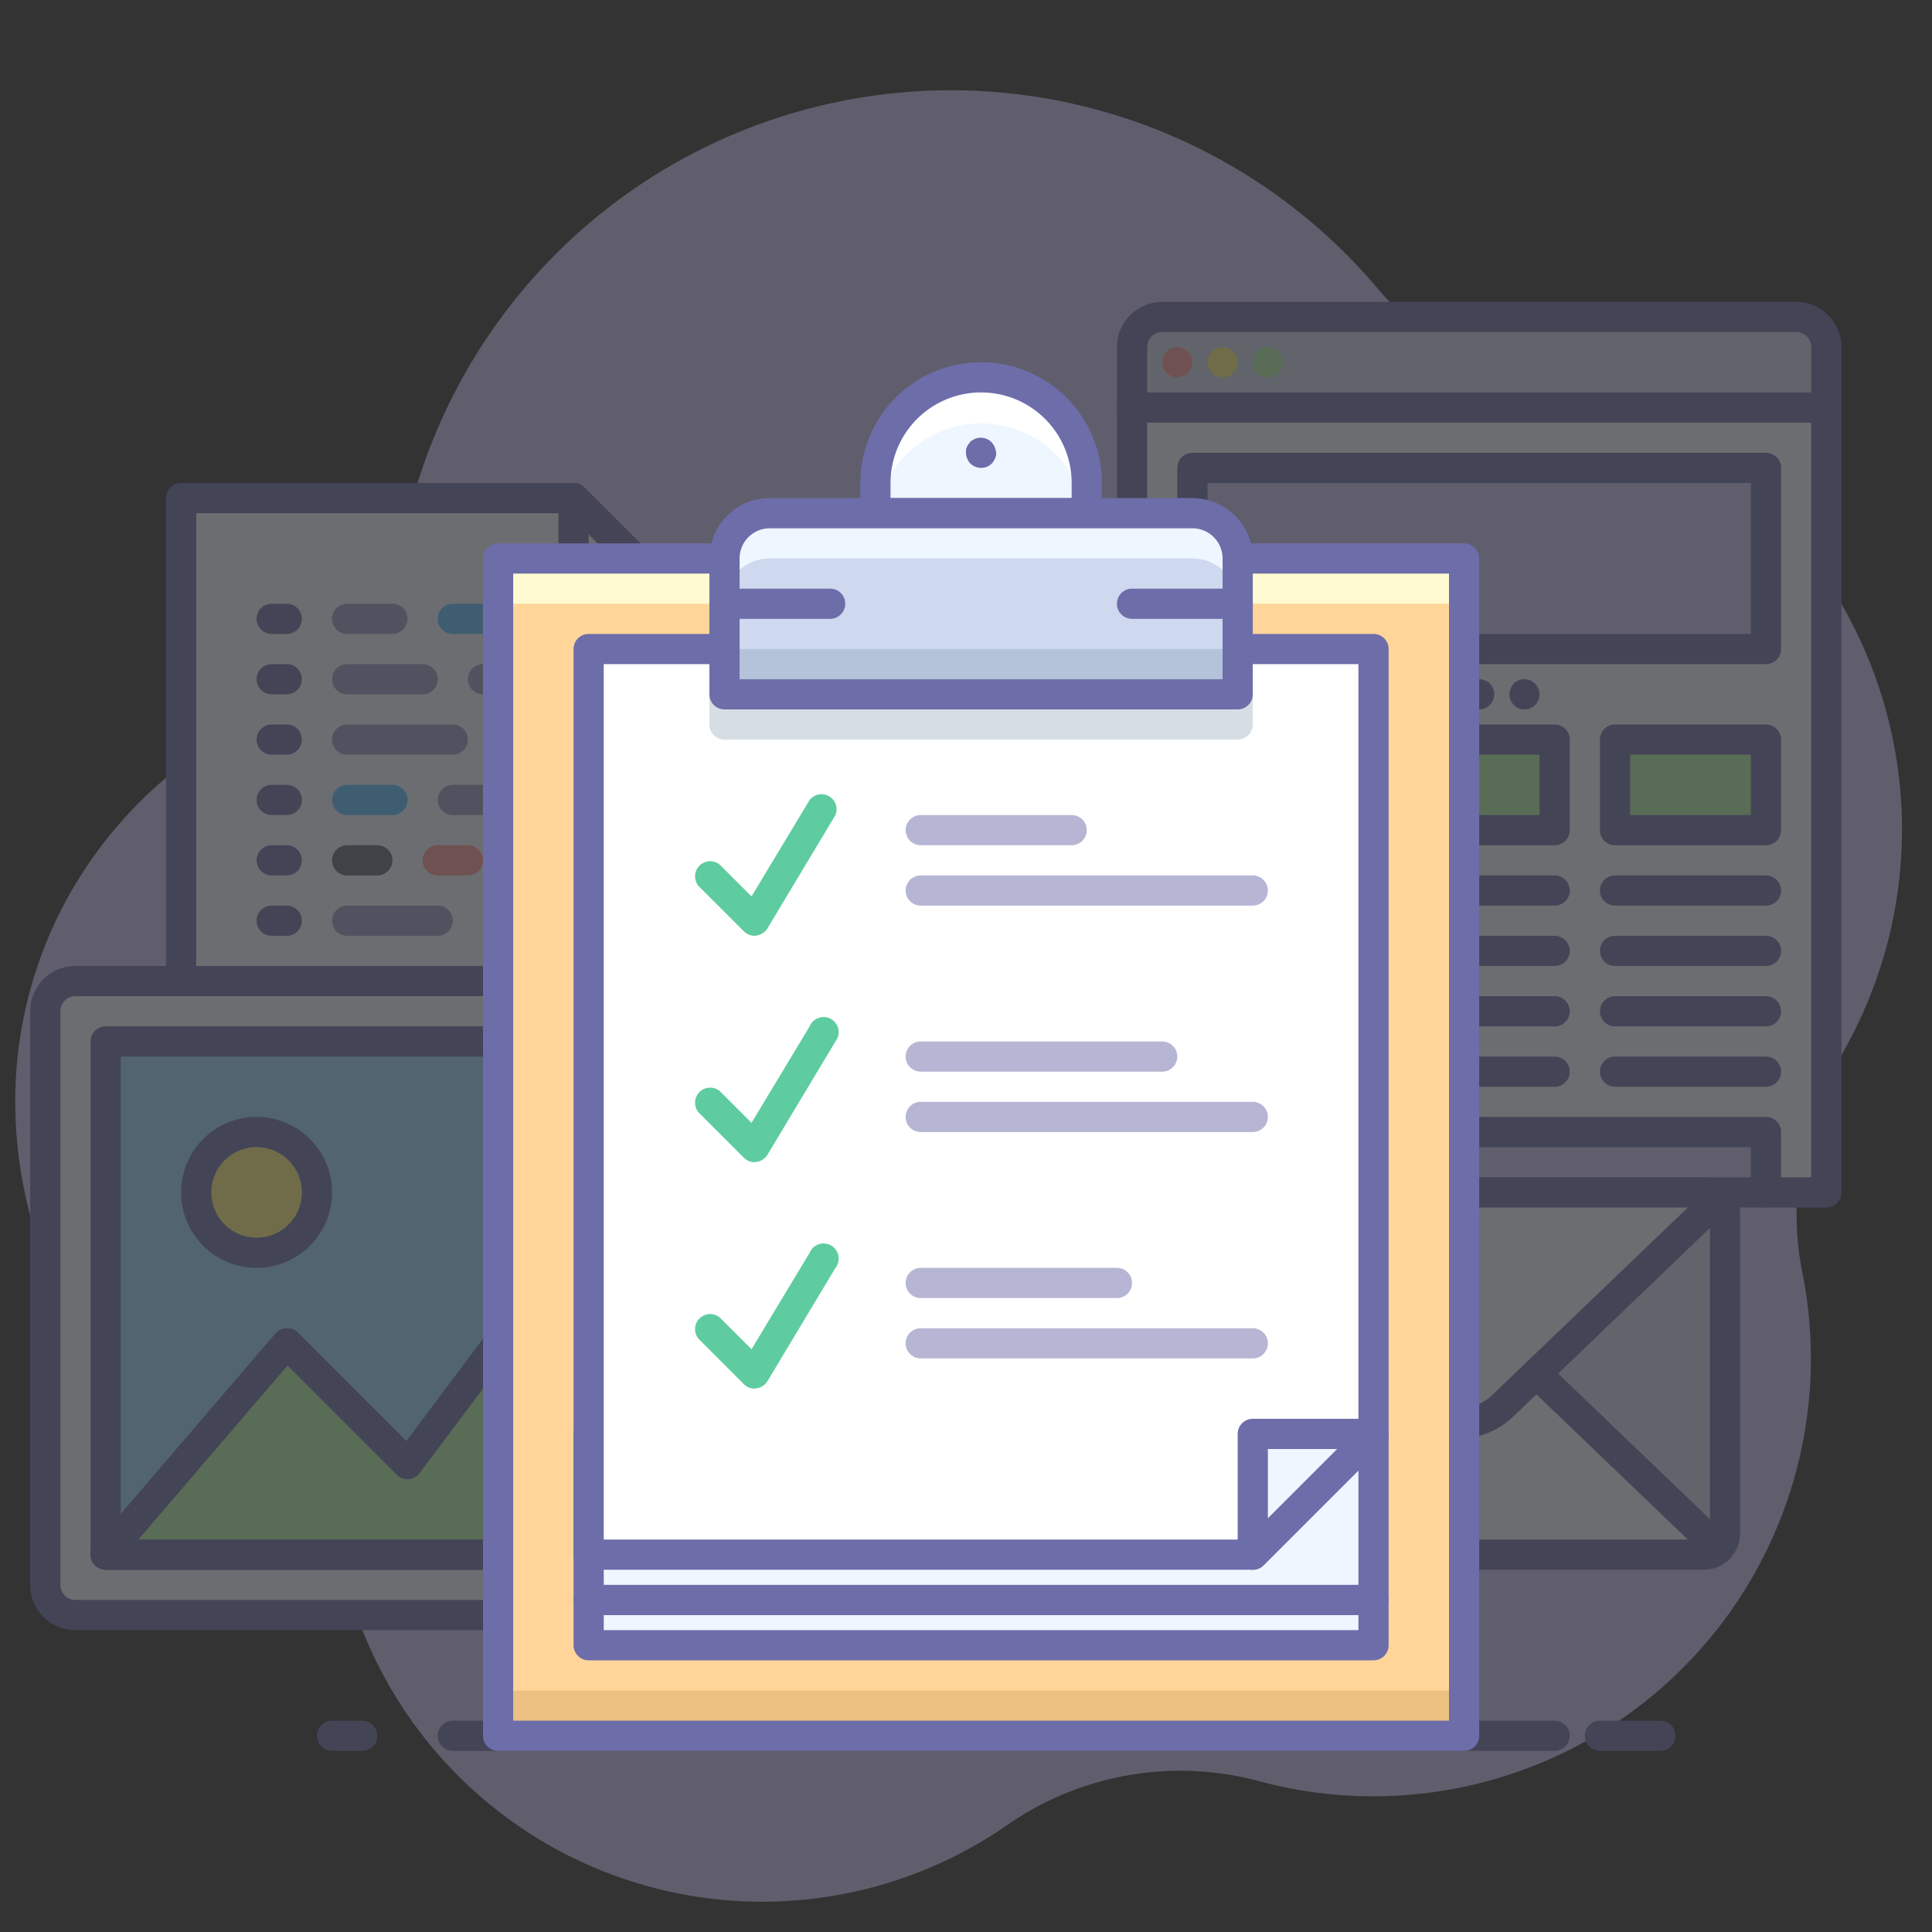 <?xml version="1.0" ?><svg data-name="001" id="_001" viewBox="0 0 128 128" xmlns="http://www.w3.org/2000/svg"><rect x="0" y="0" width="128" height="128" fill="#333333" stroke="none"/><defs><style>.cls-1{opacity:0.3;}.cls-2{fill:#c9c1f5;}.cls-3{fill:#eef6ff;}.cls-4{fill:#6d6daa;}.cls-5{fill:#939fc6;}.cls-6{fill:#5cbeff;}.cls-7{fill:#ff9797;}.cls-8{fill:#5b6875;}.cls-9{fill:#96d7ff;}.cls-10{fill:#b1f1a8;}.cls-11{fill:#fff27d;}.cls-12{fill:#ced8ee;}.cls-13{fill:#ffd599;}.cls-14{fill:#fffad1;}.cls-15{fill:#bf914c;}.cls-16{fill:#fff;}.cls-17{fill:#7690a8;}.cls-18{fill:#5ecca0;}.cls-19{opacity:0.5;}</style></defs><title/><g class="cls-1"><path class="cls-2" d="M125.7,50.65a30,30,0,0,0-23.51-25,19.69,19.69,0,0,1-10.93-6.55A37,37,0,0,0,27,34.43,21,21,0,0,1,16.12,48.1C2,55.46-5.14,74.56,7.77,92.48a16.6,16.6,0,0,0,6.35,4.91,20.58,20.58,0,0,1,10,10.88,28.49,28.49,0,0,0,42.62,12.64A20.06,20.06,0,0,1,83.39,118a29,29,0,0,0,36-33.79A20.08,20.08,0,0,1,121.94,70,29.83,29.83,0,0,0,125.7,50.65Z"/><polygon class="cls-3" points="46 79 12 79 12 33 38 33 46 41 46 79"/><path class="cls-4" d="M46,80H12a1,1,0,0,1-1-1V33a1,1,0,0,1,1-1H38a1,1,0,0,1,.71.29l8,8A1,1,0,0,1,47,41V79A1,1,0,0,1,46,80ZM13,78H45V41.41L37.59,34H13Z"/><polygon class="cls-3" points="38 33 38 41 46 41 38 33"/><path class="cls-4" d="M46,42H38a1,1,0,0,1-1-1V33a1,1,0,0,1,1.71-.71l8,8A1,1,0,0,1,46,42Zm-7-2h4.59L39,35.41Z"/><path class="cls-5" d="M26,42H23a1,1,0,0,1,0-2h3a1,1,0,0,1,0,2Z"/><path class="cls-6" d="M34,42H30a1,1,0,0,1,0-2h4a1,1,0,0,1,0,2Z"/><path class="cls-5" d="M28,46H23a1,1,0,0,1,0-2h5a1,1,0,0,1,0,2Z"/><path class="cls-5" d="M34,46H32a1,1,0,0,1,0-2h2a1,1,0,0,1,0,2Z"/><path class="cls-5" d="M40,46H38a1,1,0,0,1,0-2h2a1,1,0,0,1,0,2Z"/><path class="cls-5" d="M40,58H35a1,1,0,0,1,0-2h5a1,1,0,0,1,0,2Z"/><path class="cls-7" d="M31,58H29a1,1,0,0,1,0-2h2a1,1,0,0,1,0,2Z"/><path class="cls-8" d="M25,58H23a1,1,0,0,1,0-2h2a1,1,0,0,1,0,2Z"/><path class="cls-5" d="M40,62H33a1,1,0,0,1,0-2h7a1,1,0,0,1,0,2Z"/><path class="cls-5" d="M29,62H23a1,1,0,0,1,0-2h6a1,1,0,0,1,0,2Z"/><path class="cls-5" d="M30,50H23a1,1,0,0,1,0-2h7a1,1,0,0,1,0,2Z"/><path class="cls-7" d="M40,50H34a1,1,0,0,1,0-2h6a1,1,0,0,1,0,2Z"/><path class="cls-7" d="M30,74H23a1,1,0,0,1,0-2h7a1,1,0,0,1,0,2Z"/><path class="cls-5" d="M40,74H34a1,1,0,0,1,0-2h6a1,1,0,0,1,0,2Z"/><path class="cls-5" d="M24,66H23a1,1,0,0,1,0-2h1a1,1,0,0,1,0,2Z"/><path class="cls-6" d="M34,66H28a1,1,0,0,1,0-2h6a1,1,0,0,1,0,2Z"/><path class="cls-5" d="M40,66H38a1,1,0,0,1,0-2h2a1,1,0,0,1,0,2Z"/><path class="cls-5" d="M32,70H23a1,1,0,0,1,0-2h9a1,1,0,0,1,0,2Z"/><path class="cls-6" d="M40,70H36a1,1,0,0,1,0-2h4a1,1,0,0,1,0,2Z"/><path class="cls-6" d="M26,54H23a1,1,0,0,1,0-2h3a1,1,0,0,1,0,2Z"/><path class="cls-5" d="M40,54H30a1,1,0,0,1,0-2H40a1,1,0,0,1,0,2Z"/><path class="cls-4" d="M19,42H18a1,1,0,0,1,0-2h1a1,1,0,0,1,0,2Z"/><path class="cls-4" d="M19,46H18a1,1,0,0,1,0-2h1a1,1,0,0,1,0,2Z"/><path class="cls-4" d="M19,50H18a1,1,0,0,1,0-2h1a1,1,0,0,1,0,2Z"/><path class="cls-4" d="M19,54H18a1,1,0,0,1,0-2h1a1,1,0,0,1,0,2Z"/><path class="cls-4" d="M19,58H18a1,1,0,0,1,0-2h1a1,1,0,0,1,0,2Z"/><path class="cls-4" d="M19,62H18a1,1,0,0,1,0-2h1a1,1,0,0,1,0,2Z"/><path class="cls-4" d="M19,66H18a1,1,0,0,1,0-2h1a1,1,0,0,1,0,2Z"/><path class="cls-4" d="M19,70H18a1,1,0,0,1,0-2h1a1,1,0,0,1,0,2Z"/><path class="cls-4" d="M19,74H18a1,1,0,0,1,0-2h1a1,1,0,0,1,0,2Z"/><rect class="cls-3" height="42" rx="2" ry="2" width="54" x="3" y="65"/><path class="cls-4" d="M55,108H5a3,3,0,0,1-3-3V67a3,3,0,0,1,3-3H55a3,3,0,0,1,3,3v38A3,3,0,0,1,55,108ZM5,66a1,1,0,0,0-1,1v38a1,1,0,0,0,1,1H55a1,1,0,0,0,1-1V67a1,1,0,0,0-1-1Z"/><rect class="cls-9" height="34" width="46" x="7" y="69"/><polygon class="cls-10" points="53 103 7 103 19 89 27 97 39 81 53 103"/><path class="cls-4" d="M53,104H7a1,1,0,0,1-.76-1.65l12-14A1,1,0,0,1,19,88a.94.94,0,0,1,.75.29l7.18,7.18L38.2,80.4A1,1,0,0,1,39,80a1,1,0,0,1,.81.46l14,22A1,1,0,0,1,53,104ZM9.17,102h42L38.93,82.76,27.8,97.6a1,1,0,0,1-.73.4,1,1,0,0,1-.78-.29l-7.24-7.24Z"/><path class="cls-4" d="M53,104H7a1,1,0,0,1-1-1V69a1,1,0,0,1,1-1H53a1,1,0,0,1,1,1v34A1,1,0,0,1,53,104ZM8,102H52V70H8Z"/><circle class="cls-11" cx="17" cy="79" r="4"/><path class="cls-4" d="M17,84a5,5,0,1,1,5-5A5,5,0,0,1,17,84Zm0-8a3,3,0,1,0,3,3A3,3,0,0,0,17,76Z"/><rect class="cls-3" height="52" width="46" x="75" y="27"/><path class="cls-12" d="M121,23v4H75V23a2,2,0,0,1,2-2h42A2,2,0,0,1,121,23Z"/><rect class="cls-2" height="12" width="38" x="79" y="31"/><path class="cls-4" d="M117,44H79a1,1,0,0,1-1-1V31a1,1,0,0,1,1-1h38a1,1,0,0,1,1,1V43A1,1,0,0,1,117,44ZM80,42h36V32H80Z"/><polyline class="cls-2" points="79 79 79 75 117 75 117 79"/><path class="cls-4" d="M117,80a1,1,0,0,1-1-1V76H80v3a1,1,0,0,1-2,0V75a1,1,0,0,1,1-1h38a1,1,0,0,1,1,1v4A1,1,0,0,1,117,80Z"/><rect class="cls-10" height="6" width="10" x="79" y="49"/><path class="cls-4" d="M89,56H79a1,1,0,0,1-1-1V49a1,1,0,0,1,1-1H89a1,1,0,0,1,1,1v6A1,1,0,0,1,89,56Zm-9-2h8V50H80Z"/><rect class="cls-10" height="6" width="10" x="93" y="49"/><path class="cls-4" d="M103,56H93a1,1,0,0,1-1-1V49a1,1,0,0,1,1-1h10a1,1,0,0,1,1,1v6A1,1,0,0,1,103,56Zm-9-2h8V50H94Z"/><rect class="cls-10" height="6" width="10" x="107" y="49"/><path class="cls-4" d="M117,56H107a1,1,0,0,1-1-1V49a1,1,0,0,1,1-1h10a1,1,0,0,1,1,1v6A1,1,0,0,1,117,56Zm-9-2h8V50h-8Z"/><path class="cls-4" d="M121,80H75a1,1,0,0,1-1-1V23a3,3,0,0,1,3-3h42a3,3,0,0,1,3,3V79A1,1,0,0,1,121,80ZM76,78h44V23a1,1,0,0,0-1-1H77a1,1,0,0,0-1,1Z"/><path class="cls-4" d="M121,28H75a1,1,0,0,1,0-2h46a1,1,0,0,1,0,2Z"/><path class="cls-4" d="M117,60H107a1,1,0,0,1,0-2h10a1,1,0,0,1,0,2Z"/><path class="cls-4" d="M103,60H93a1,1,0,0,1,0-2h10a1,1,0,0,1,0,2Z"/><path class="cls-4" d="M89,60H79a1,1,0,0,1,0-2H89a1,1,0,0,1,0,2Z"/><path class="cls-4" d="M117,64H107a1,1,0,0,1,0-2h10a1,1,0,0,1,0,2Z"/><path class="cls-4" d="M103,64H93a1,1,0,0,1,0-2h10a1,1,0,0,1,0,2Z"/><path class="cls-4" d="M89,64H79a1,1,0,0,1,0-2H89a1,1,0,0,1,0,2Z"/><path class="cls-4" d="M117,68H107a1,1,0,0,1,0-2h10a1,1,0,0,1,0,2Z"/><path class="cls-4" d="M103,68H93a1,1,0,0,1,0-2h10a1,1,0,0,1,0,2Z"/><path class="cls-4" d="M89,68H79a1,1,0,0,1,0-2H89a1,1,0,0,1,0,2Z"/><path class="cls-4" d="M117,72H107a1,1,0,0,1,0-2h10a1,1,0,0,1,0,2Z"/><path class="cls-4" d="M103,72H93a1,1,0,0,1,0-2h10a1,1,0,0,1,0,2Z"/><path class="cls-4" d="M89,72H79a1,1,0,0,1,0-2H89a1,1,0,0,1,0,2Z"/><path class="cls-7" d="M78,25a1,1,0,0,1-.38-.08.9.9,0,0,1-.54-.54.95.95,0,0,1,0-.76,1.15,1.15,0,0,1,.21-.33,1,1,0,0,1,1.63.33.94.94,0,0,1,0,.76,1.17,1.17,0,0,1-.21.33,1.15,1.15,0,0,1-.33.21A1,1,0,0,1,78,25Z"/><path class="cls-11" d="M81,25a1,1,0,0,1-.38-.08.9.9,0,0,1-.54-.54.95.95,0,0,1,0-.76,1.15,1.15,0,0,1,.21-.33,1,1,0,0,1,1.63.33.94.94,0,0,1,0,.76,1.17,1.17,0,0,1-.21.33,1.15,1.15,0,0,1-.33.21A1,1,0,0,1,81,25Z"/><path class="cls-10" d="M84,25a1,1,0,0,1-.38-.08.9.9,0,0,1-.54-.54.95.95,0,0,1,0-.76,1.15,1.15,0,0,1,.21-.33,1,1,0,0,1,1.63.33.94.94,0,0,1,0,.76,1.17,1.17,0,0,1-.21.33,1.15,1.15,0,0,1-.33.21A1,1,0,0,1,84,25Z"/><path class="cls-4" d="M95,47a1,1,0,0,1-.92-1.38,1,1,0,0,1,.21-.33,1,1,0,0,1,1.09-.21,1.15,1.15,0,0,1,.33.21A1.05,1.05,0,0,1,96,46a.84.84,0,0,1-.08.38,1.17,1.17,0,0,1-.21.33A1,1,0,0,1,95,47Z"/><path class="cls-4" d="M98,47a1,1,0,0,1-.38-.08,1.15,1.15,0,0,1-.33-.21A1,1,0,0,1,97,46a1.05,1.05,0,0,1,.29-.71,1.15,1.15,0,0,1,.33-.21,1,1,0,0,1,1.09.21,1,1,0,0,1,.21.33A1,1,0,0,1,98,47Z"/><path class="cls-4" d="M101,47a1,1,0,0,1-.92-1.38,1.15,1.15,0,0,1,.21-.33,1,1,0,0,1,1.63.33A1,1,0,0,1,101,47Z"/><rect class="cls-12" height="24" rx="1.41" ry="1.41" width="35.29" x="79" y="79"/><polyline class="cls-3" points="113.88 102.59 101.8 91 91.5 91 79.41 102.59"/><path class="cls-4" d="M79.41,103.59a1,1,0,0,1-.69-1.72L90.81,90.28a1,1,0,1,1,1.38,1.44L80.11,103.31A1,1,0,0,1,79.41,103.59Z"/><path class="cls-4" d="M113.88,103.59a1,1,0,0,1-.69-.28L101.1,91.72a1,1,0,1,1,1.38-1.44l12.08,11.59a1,1,0,0,1-.69,1.72Z"/><path class="cls-3" d="M113.88,79.41,99.58,93.13a4.24,4.24,0,0,1-5.87,0L79.41,79.41"/><path class="cls-4" d="M96.65,95.31A5.22,5.22,0,0,1,93,93.85L78.72,80.14a1,1,0,1,1,1.38-1.44L94.41,92.4a3.23,3.23,0,0,0,4.48,0l14.3-13.71a1,1,0,1,1,1.38,1.44l-14.3,13.71A5.22,5.22,0,0,1,96.65,95.31Z"/><path class="cls-4" d="M112.88,104H80.41A2.41,2.41,0,0,1,78,101.59V80.41A2.41,2.41,0,0,1,80.41,78h32.47a2.41,2.41,0,0,1,2.41,2.41v21.18A2.41,2.41,0,0,1,112.88,104ZM80.41,80a.41.41,0,0,0-.41.41v21.18a.41.41,0,0,0,.41.41h32.47a.41.41,0,0,0,.41-.41V80.41a.41.41,0,0,0-.41-.41Z"/><path class="cls-4" d="M103,116H30a1,1,0,1,1,0-2h73a1,1,0,0,1,0,2Z"/><path class="cls-4" d="M110,116h-4a1,1,0,0,1,0-2h4a1,1,0,0,1,0,2Z"/><path class="cls-4" d="M24,116H22a1,1,0,1,1,0-2h2a1,1,0,1,1,0,2Z"/></g><polygon class="cls-13" points="49 37 33 37 33 115 97 115 97 37 82 37 49 37"/><polygon class="cls-14" points="49 37 33 37 33 40 97 40 97 37 82 37 49 37"/><g class="cls-1"><rect class="cls-15" height="3" width="64" x="33" y="112"/></g><rect class="cls-3" height="3" width="52" x="39" y="106"/><path class="cls-4" d="M91,110H39a1,1,0,0,1-1-1v-3a1,1,0,0,1,1-1H91a1,1,0,0,1,1,1v3A1,1,0,0,1,91,110Zm-51-2H90v-1H40Z"/><rect class="cls-3" height="11" width="52" x="39" y="95"/><path class="cls-4" d="M91,107H39a1,1,0,0,1-1-1V95a1,1,0,0,1,1-1H91a1,1,0,0,1,1,1v11A1,1,0,0,1,91,107Zm-51-2H90V96H40Z"/><polygon class="cls-16" points="39 43 39 103 83 103 91 95 91 43 39 43"/><path class="cls-4" d="M83,104H39a1,1,0,0,1-1-1V43a1,1,0,0,1,1-1H91a1,1,0,0,1,1,1V95a1,1,0,0,1-.29.71l-8,8A1,1,0,0,1,83,104Zm-43-2H82.59L90,94.58V44H40Z"/><path class="cls-3" d="M58,32v2H72V32a7,7,0,0,0-7-7h0A7,7,0,0,0,58,32Z"/><path class="cls-16" d="M65,25a7,7,0,0,0-7,7v2h.08a7,7,0,0,1,13.84,0H72V32A7,7,0,0,0,65,25Z"/><path class="cls-4" d="M72,35H58a1,1,0,0,1-1-1V32a8,8,0,0,1,16,0v2A1,1,0,0,1,72,35ZM59,33H71V32a6,6,0,0,0-12,0Z"/><path class="cls-4" d="M97,116H33a1,1,0,0,1-1-1V37a1,1,0,0,1,1-1H97a1,1,0,0,1,1,1v78A1,1,0,0,1,97,116Zm-63-2H96V38H34Z"/><g class="cls-1"><path class="cls-17" d="M79,36H51a4,4,0,0,0-4,4v8a1,1,0,0,0,1,1H82a1,1,0,0,0,1-1V40A4,4,0,0,0,79,36Z"/></g><path class="cls-12" d="M82,37a3,3,0,0,0-3-3H51a3,3,0,0,0-3,3v9H82Z"/><g class="cls-1"><rect class="cls-17" height="3" width="34" x="48" y="43"/></g><path class="cls-3" d="M79,34H51a3,3,0,0,0-3,3v3a3,3,0,0,1,3-3H79a3,3,0,0,1,3,3V37A3,3,0,0,0,79,34Z"/><path class="cls-4" d="M55,41H48a1,1,0,0,1,0-2h7a1,1,0,0,1,0,2Z"/><path class="cls-4" d="M82,41H75a1,1,0,0,1,0-2h7a1,1,0,0,1,0,2Z"/><path class="cls-4" d="M82,47H48a1,1,0,0,1-1-1V37a4,4,0,0,1,4-4H79a4,4,0,0,1,4,4v9A1,1,0,0,1,82,47ZM49,45H81V37a2,2,0,0,0-2-2H51a2,2,0,0,0-2,2Z"/><path class="cls-4" d="M65,31a1,1,0,0,1-.38-.08.9.9,0,0,1-.54-.54A.84.84,0,0,1,64,30a1.2,1.2,0,0,1,0-.19.6.6,0,0,1,.06-.19.55.55,0,0,1,.09-.17l.12-.16a1,1,0,0,1,.9-.27.62.62,0,0,1,.19.06.74.74,0,0,1,.18.09l.15.12.12.16a.55.55,0,0,1,.09.17.61.61,0,0,1,.06.19A1.26,1.26,0,0,1,66,30a.84.84,0,0,1-.08.38,1.17,1.17,0,0,1-.21.33A1,1,0,0,1,65,31Z"/><polygon class="cls-3" points="83 103 83 95 91 95 83 103"/><path class="cls-4" d="M83,104a1,1,0,0,1-1-1V95a1,1,0,0,1,1-1h8a1,1,0,0,1,.71,1.71l-8,8A1,1,0,0,1,83,104Zm1-8v4.59L88.59,96Z"/><path class="cls-18" d="M50,62a1,1,0,0,1-.71-.29l-3-3a1,1,0,0,1,1.41-1.41l2.09,2.09L53.64,53a1,1,0,0,1,1.71,1l-4.5,7.5a1,1,0,0,1-.74.48Z"/><g class="cls-19"><path class="cls-4" d="M83,60H61a1,1,0,0,1,0-2H83a1,1,0,0,1,0,2Z"/></g><g class="cls-19"><path class="cls-4" d="M71,56H61a1,1,0,0,1,0-2H71a1,1,0,0,1,0,2Z"/></g><g class="cls-19"><path class="cls-4" d="M77,71H61a1,1,0,0,1,0-2H77a1,1,0,0,1,0,2Z"/></g><g class="cls-19"><path class="cls-4" d="M74,86H61a1,1,0,0,1,0-2H74a1,1,0,0,1,0,2Z"/></g><path class="cls-18" d="M50,77a1,1,0,0,1-.71-.29l-3-3a1,1,0,0,1,1.41-1.41l2.09,2.09L53.64,68a1,1,0,1,1,1.71,1l-4.5,7.5a1,1,0,0,1-.74.48Z"/><g class="cls-19"><path class="cls-4" d="M83,75H61a1,1,0,0,1,0-2H83a1,1,0,0,1,0,2Z"/></g><path class="cls-18" d="M50,92a1,1,0,0,1-.71-.29l-3-3a1,1,0,0,1,1.41-1.41l2.09,2.09L53.64,83a1,1,0,1,1,1.71,1l-4.5,7.5a1,1,0,0,1-.74.48Z"/><g class="cls-19"><path class="cls-4" d="M83,90H61a1,1,0,0,1,0-2H83a1,1,0,0,1,0,2Z"/></g></svg>